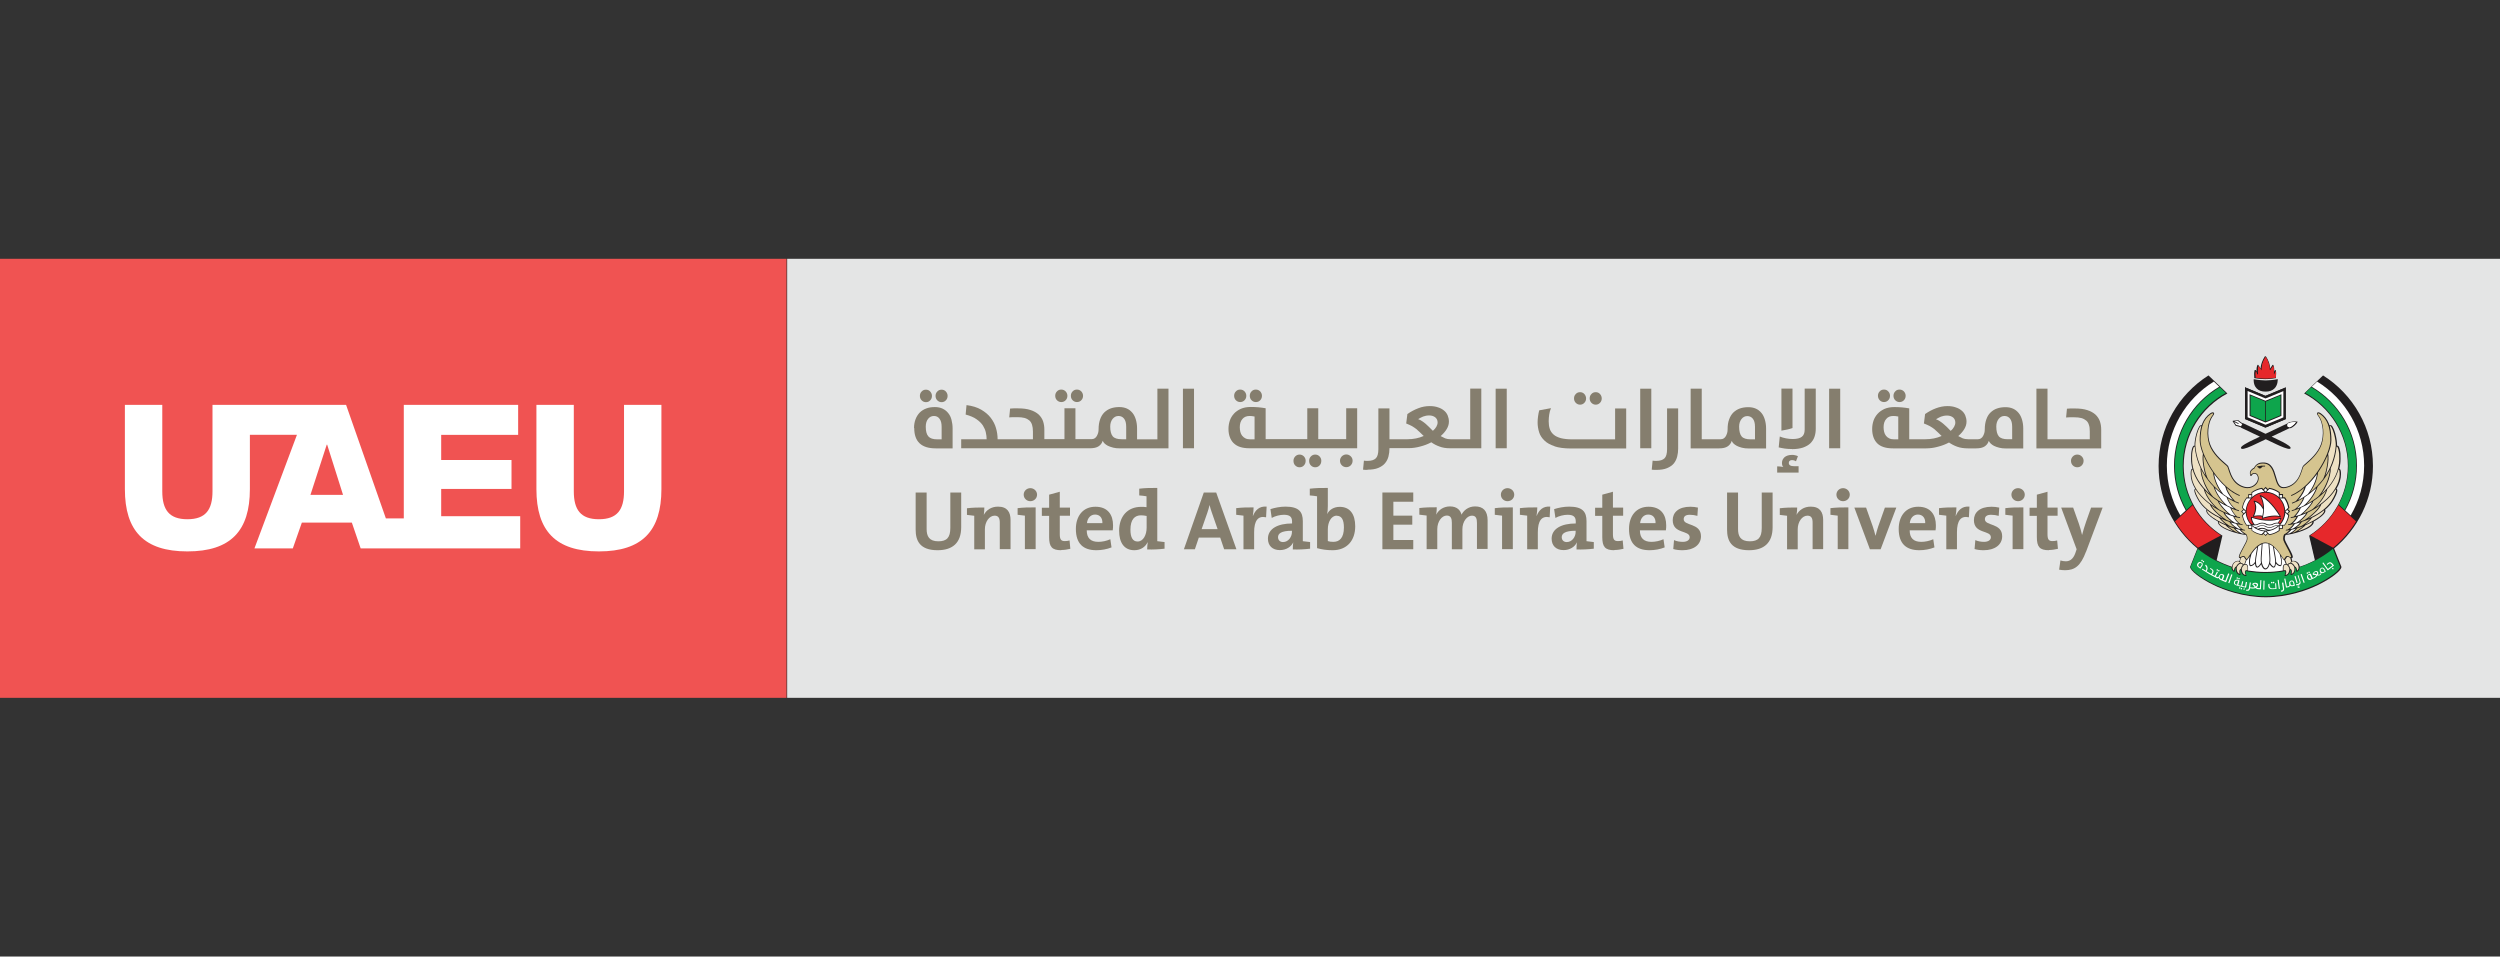<?xml version="1.0" encoding="UTF-8"?>
<svg id="Layer_1" data-name="Layer 1" xmlns="http://www.w3.org/2000/svg" viewBox="0 0 230 88">
  <rect x="0" y="0" width="230" height="88" fill="#333333" stroke="none"/>
  <defs>
    <style>
      .cls-1 {
        fill: #e6282b;
      }

      .cls-2 {
        fill: #f05352;
      }

      .cls-3, .cls-4 {
        fill: #fff;
      }

      .cls-5, .cls-6 {
        fill: #eee1c4;
      }

      .cls-7 {
        fill: #e4e5e5;
      }

      .cls-8 {
        fill: #857e6e;
      }

      .cls-9 {
        fill: #e51588;
      }

      .cls-10 {
        fill: #d5c48f;
      }

      .cls-11, .cls-12 {
        fill: #0ea54c;
      }

      .cls-13 {
        fill: #211e1f;
      }

      .cls-12, .cls-6, .cls-4 {
        fill-rule: evenodd;
      }
    </style>
  </defs>
  <rect class="cls-7" x="72.42" y="23.8" width="157.64" height="40.39" transform="translate(302.48 88) rotate(-180)"/>
  <rect class="cls-2" x="-.06" y="23.8" width="72.43" height="40.39" transform="translate(72.3 88) rotate(-180)"/>
  <path class="cls-3" d="m28.56,45.53h3l-1.46-4.62h-.04l-1.5,4.62m4.62,4.92l-.81-2.37h-4.6l-.83,2.37h-3.53l3.91-10.45h-4.33s0,5,0,5c0,3.83-1.76,5.73-5.75,5.73s-5.75-1.9-5.75-5.73v-7.75h3.44v7.95c0,1.7.63,2.57,2.31,2.57s2.31-.87,2.31-2.57v-7.95h12.29l3.66,10.44h1.65s0-10.44,0-10.44h10.52s0,2.76,0,2.76h-7.08v2.31h6.47v2.66h-6.47v2.51h7.27v2.96h-14.66Zm27.67-5.45c0,3.83-1.76,5.73-5.75,5.73s-5.75-1.9-5.75-5.73v-7.75h3.44v7.95c0,1.7.63,2.57,2.31,2.57s2.31-.87,2.31-2.57v-7.95h3.44v7.75Z"/>
  <g>
    <g>
      <path class="cls-8" d="m84.09,39.38c0-.3.05-.57.14-.81.09-.24.22-.44.38-.61.16-.16.36-.29.6-.38.23-.09.5-.13.79-.13s.52.05.73.15c.2.1.37.23.51.41.14.17.24.38.3.62.06.24.1.5.1.78v1.84h-1.56c-1.31,0-1.97-.62-1.97-1.86m1.08-2.39c-.16,0-.29-.06-.4-.17-.11-.11-.16-.25-.16-.41,0-.15.05-.29.16-.4.11-.12.24-.17.4-.17s.29.06.39.17c.1.11.16.25.16.4,0,.16-.05.3-.16.41-.1.11-.23.17-.39.17m1.44,3.42v-1.15c0-.32-.06-.57-.19-.74-.13-.18-.3-.26-.52-.26s-.39.09-.53.26c-.14.17-.22.41-.22.72,0,.42.08.72.24.9.16.18.43.27.82.27h.41Zm0-3.42c-.16,0-.29-.06-.4-.17-.11-.11-.16-.25-.16-.41,0-.15.05-.29.16-.4.11-.12.24-.17.4-.17s.29.06.39.17c.1.11.16.25.16.4,0,.16-.05.3-.16.41-.1.11-.24.17-.39.17"/>
      <path class="cls-8" d="m97.64,36.99c-.16,0-.29-.06-.4-.17-.11-.11-.16-.25-.16-.41,0-.15.05-.29.16-.4.11-.12.24-.17.4-.17s.29.06.4.17c.1.11.16.25.16.4,0,.16-.05.3-.16.41-.1.11-.24.17-.4.17m1.44,0c-.16,0-.29-.06-.4-.17-.11-.11-.16-.25-.16-.41,0-.15.05-.29.16-.4.11-.12.24-.17.4-.17s.29.06.4.17c.1.11.16.25.16.4,0,.16-.05.3-.16.41-.1.11-.24.17-.4.17"/>
      <path class="cls-8" d="m103.61,40.41v-1.15c0-.34-.07-.59-.2-.75-.13-.16-.3-.24-.51-.24s-.39.09-.54.27c-.14.18-.22.41-.22.7,0,.42.08.72.23.9.15.18.43.27.82.27h.41m-1.2.77c-.19-.05-.34-.1-.48-.17-.13-.07-.23-.14-.31-.22-.08-.08-.13-.16-.16-.24-.07.23-.2.39-.38.51-.18.12-.44.18-.77.18h-11.87v-.83h2.34c0-.19-.02-.39-.07-.61-.04-.22-.14-.43-.27-.65-.14-.21-.33-.4-.59-.58-.25-.18-.59-.32-1-.43l.08-.87c.54.07.99.21,1.35.42.36.21.66.46.88.75.22.29.39.61.48.94.1.34.15.68.15,1.01v.02h3.25v-.72c0-.24-.03-.44-.08-.6-.05-.17-.13-.3-.25-.41-.12-.1-.27-.18-.45-.23-.18-.05-.41-.07-.67-.07-.15,0-.29,0-.41,0-.12,0-.23.01-.32.02l.08-.81c.09,0,.19-.02.31-.02.12,0,.26,0,.43,0,.45,0,.82.05,1.13.15.31.1.56.24.75.41.19.18.33.39.41.62.08.24.12.49.12.76v.89h1.85v-2.84h1.01v2.84h1.51c.1,0,.19-.03.27-.08.08-.05.14-.13.19-.21.05-.09.09-.19.12-.29.03-.11.04-.22.04-.33,0-.35.05-.65.14-.91.09-.26.22-.47.39-.64.17-.16.37-.29.6-.37.23-.08.49-.12.78-.12.27,0,.5.05.7.14.2.09.37.23.51.4.14.17.24.38.31.62.07.24.11.51.11.8v1.01h1.87v-4.66h1.02v5.49h-4.46c-.25,0-.47-.02-.65-.07"/>
      <rect class="cls-8" x="108.83" y="35.76" width="1.02" height="5.48"/>
      <path class="cls-8" d="m114.1,36.99c-.16,0-.29-.06-.4-.17-.11-.11-.16-.25-.16-.41,0-.15.05-.29.16-.4.11-.12.24-.17.4-.17s.29.06.4.17c.1.11.16.25.16.4,0,.16-.05.3-.16.41-.11.11-.24.17-.4.17m1.32,3.42v-2.09c-.09-.02-.17-.03-.25-.04-.08,0-.15-.01-.21-.01-.28,0-.5.09-.66.28-.16.18-.24.44-.24.76,0,.15.02.29.05.42.03.14.09.25.17.36.08.1.18.18.3.24.12.06.27.09.46.09h.38Zm.12-3.42c-.16,0-.29-.06-.4-.17-.11-.11-.16-.25-.16-.41,0-.15.05-.29.16-.4.11-.12.24-.17.4-.17s.29.06.4.17c.1.11.16.25.16.4,0,.16-.05.3-.16.41-.1.11-.23.17-.4.17m4.02,6c-.16,0-.29-.06-.4-.17-.11-.11-.16-.25-.16-.43,0-.15.05-.28.16-.4.11-.11.24-.17.4-.17s.29.06.4.17c.1.11.16.24.16.4,0,.18-.05.31-.16.43-.1.11-.24.17-.4.17m1.44,0c-.16,0-.29-.06-.4-.17-.11-.11-.16-.25-.16-.43,0-.15.05-.28.16-.4.11-.11.24-.17.4-.17s.29.06.4.17c.1.11.16.24.16.4,0,.18-.05.31-.16.43-.1.11-.24.17-.4.17m-7.51-2.22c-.31-.32-.47-.76-.47-1.31,0-.26.04-.51.12-.76.08-.24.21-.45.38-.64.17-.19.38-.33.64-.45.25-.11.56-.17.91-.17.24,0,.47.01.7.03.23.02.45.05.67.09v2.84h3.83v-2.84h1.01v2.84h2.57v-2.84h1.01v3.68h-9.91c-.67,0-1.15-.16-1.46-.48m10.37,2.22c-.16,0-.3-.06-.41-.17-.11-.11-.17-.25-.17-.43,0-.15.06-.28.17-.4.12-.11.25-.17.41-.17s.29.06.41.17c.11.11.17.24.17.4,0,.18-.06.31-.17.43-.11.11-.25.17-.41.17"/>
      <path class="cls-8" d="m131.83,39.63c.14-.12.25-.25.32-.38.07-.13.11-.26.11-.38,0-.2-.07-.35-.21-.47-.14-.11-.33-.18-.56-.18-.21,0-.39.04-.56.1-.16.07-.32.15-.46.24.14.05.26.11.37.19.11.07.21.15.32.24.1.09.21.19.31.29.1.11.22.22.35.35m-6,3.6c-.14,0-.28,0-.42-.02l.08-.83c.12.02.23.02.35.02.34,0,.58-.08.74-.23.16-.15.24-.44.24-.85v-3.75h1.02v2.84h1.65c.55,0,1.05-.1,1.5-.3-.12-.11-.23-.22-.34-.33-.11-.11-.22-.21-.34-.31-.12-.09-.25-.18-.4-.27-.15-.08-.33-.16-.53-.24l.11-.87c.32-.22.65-.4,1-.53.35-.14.7-.2,1.06-.2.29,0,.55.04.77.12.22.07.4.17.55.3.15.12.26.28.33.45.07.17.11.36.11.56,0,.24-.07.46-.2.68-.13.22-.32.44-.56.65.15.08.29.15.42.21.13.05.3.08.49.08h1.81v-4.66h1.02v5.49h-2.88c-.37,0-.69-.05-.97-.16-.28-.1-.53-.23-.75-.39-.32.17-.66.3-1.02.39-.36.1-.72.15-1.07.15h-1.76v.03c0,.25-.03.5-.09.73-.06.23-.16.44-.32.63-.15.18-.36.32-.62.43-.26.11-.59.16-1,.16"/>
      <rect class="cls-8" x="137.6" y="35.76" width="1.02" height="5.48"/>
      <path class="cls-8" d="m143.02,41.05c-.39-.13-.7-.29-.93-.52-.23-.22-.4-.47-.49-.76-.09-.29-.14-.59-.14-.9,0-.17.01-.36.04-.56.03-.21.06-.39.11-.56l1.08-.2c-.08.19-.13.38-.16.58-.03.2-.05.4-.05.63,0,.26.03.49.1.7.07.21.19.38.35.52.17.15.39.25.67.33.28.07.63.11,1.04.11h3.95v-2.84h1.02v3.68h-5.11c-.6,0-1.1-.07-1.49-.2m2.36-3.83c-.16,0-.29-.06-.4-.17-.11-.12-.16-.25-.16-.41,0-.15.05-.29.16-.4.11-.12.24-.17.4-.17s.29.06.39.17c.1.11.16.25.16.4,0,.16-.05.3-.16.41-.1.11-.24.17-.39.17m1.44,0c-.16,0-.29-.06-.4-.17-.11-.12-.16-.25-.16-.41,0-.15.05-.29.16-.4.11-.12.24-.17.4-.17s.29.06.39.17c.1.11.16.25.16.4,0,.16-.05.3-.16.41-.1.11-.24.17-.39.17"/>
      <rect class="cls-8" x="150.9" y="35.76" width="1.02" height="5.48"/>
      <path class="cls-8" d="m152.38,43.23c-.14,0-.28,0-.42-.02l.08-.83c.12.02.23.02.35.02.33,0,.58-.08.74-.23.16-.15.24-.44.24-.85v-3.75h1.02v3.71c0,.25-.03.5-.09.73-.06.23-.16.44-.31.63-.15.18-.36.32-.62.43-.26.11-.59.16-1,.16"/>
      <path class="cls-8" d="m155.54,41.24v-5.48h1.02v4.65h1.76c.1,0,.19-.03.27-.08.08-.05.14-.13.19-.21.05-.09.09-.19.12-.29.03-.11.04-.22.04-.33,0-.35.04-.65.14-.91.09-.26.22-.47.39-.64.17-.16.37-.29.6-.37.23-.08.49-.12.78-.12.27,0,.5.05.7.14.2.09.37.23.51.4.14.17.24.38.31.62.07.24.11.51.11.8v1.84h-1.57c-.25,0-.47-.02-.65-.07-.19-.05-.34-.1-.47-.17-.13-.07-.23-.14-.31-.22-.08-.08-.13-.16-.16-.24-.07.23-.2.39-.38.51-.18.12-.44.18-.77.18h-2.62m5.91-.83v-1.15c0-.34-.07-.59-.2-.75-.13-.16-.3-.24-.51-.24s-.39.09-.53.27c-.14.18-.22.41-.22.7,0,.42.08.72.23.9.15.18.43.27.82.27h.41Z"/>
      <path class="cls-8" d="m164.91,35.76v3.62c-.17.06-.34.11-.5.14-.16.04-.34.07-.52.1v-3.87h1.02m-1.42,7.16s.07,0,.12,0c.05,0,.1,0,.16.01.06,0,.11.01.16.02.05,0,.1.02.14.03-.05-.04-.08-.1-.1-.16-.02-.07-.03-.14-.03-.22,0-.1.02-.2.06-.29.04-.08.1-.16.17-.23.08-.07.17-.12.29-.16.12-.04.25-.06.41-.06.08,0,.17,0,.27.03.1.02.19.05.27.09l-.18.47s-.1-.06-.17-.08c-.07-.02-.14-.03-.21-.03-.08,0-.15.02-.2.07-.06.05-.08.12-.08.19,0,.2.16.3.49.3h.41v.59h-1.97v-.59Zm1.37-1.6c-.22,0-.44-.01-.65-.04-.21-.03-.39-.07-.57-.11l.1-1c.17.07.37.13.58.17.21.04.41.06.6.06.39,0,.67-.07.84-.2.18-.13.27-.35.27-.66v-3.78h1.02v3.7c0,.27-.04.52-.12.75-.08.23-.21.42-.38.59-.17.16-.4.29-.68.39-.28.09-.61.14-1.01.14"/>
      <rect class="cls-8" x="168.28" y="35.76" width="1.02" height="5.48"/>
      <path class="cls-8" d="m173.33,36.99c-.16,0-.29-.06-.4-.17-.1-.11-.16-.25-.16-.41,0-.15.05-.29.16-.4.11-.12.24-.17.4-.17s.29.06.39.17c.11.11.16.25.16.4,0,.16-.05.3-.16.41-.1.11-.24.17-.39.17"/>
      <path class="cls-8" d="m174.76,36.99c-.16,0-.29-.06-.4-.17-.11-.11-.16-.25-.16-.41,0-.15.05-.29.16-.4.1-.12.24-.17.4-.17s.29.06.4.17c.1.11.16.25.16.4,0,.16-.05.3-.16.41-.1.11-.24.17-.4.17"/>
      <path class="cls-8" d="m174.64,40.41v-2.09c-.08-.02-.17-.03-.25-.04-.08,0-.15-.01-.21-.01-.28,0-.5.09-.65.28-.16.18-.24.44-.24.76,0,.15.02.29.05.42.03.14.09.25.17.36.08.1.17.18.3.24.12.06.27.09.45.09h.38m4.82-.78c.15-.12.25-.25.32-.38.07-.13.11-.26.11-.38,0-.2-.07-.35-.2-.47-.14-.11-.33-.18-.56-.18-.21,0-.4.04-.56.1-.16.07-.31.15-.46.24.14.05.26.11.37.19.11.07.21.15.32.24.1.09.21.19.32.29.1.11.21.22.34.35m-6.76,1.14c-.31-.32-.46-.76-.46-1.31,0-.26.04-.51.12-.76.08-.24.21-.45.38-.64.17-.19.38-.33.63-.45.25-.11.56-.17.91-.17.24,0,.47.01.7.03.23.02.45.05.67.09v2.84h1.48c.55,0,1.05-.1,1.5-.3-.12-.11-.23-.22-.34-.33-.11-.11-.22-.21-.34-.31-.12-.09-.25-.18-.41-.27-.15-.08-.33-.16-.54-.24l.11-.87c.32-.22.65-.4,1-.53.35-.13.7-.2,1.06-.2.29,0,.55.04.76.12.22.07.4.17.55.3.15.12.26.28.33.45.07.17.11.36.11.56,0,.24-.07.46-.2.68-.13.22-.32.44-.56.65.15.08.28.15.42.21.13.05.29.08.49.08h.91c.1,0,.19-.03.27-.08.08-.05.14-.13.19-.21.05-.09.09-.19.12-.29.03-.11.04-.22.04-.33,0-.35.05-.65.14-.91.09-.26.21-.47.39-.64.17-.16.36-.29.6-.37.23-.08.49-.12.78-.12.27,0,.5.05.7.14.2.09.37.23.51.4.14.17.24.38.31.62.07.24.11.51.11.8v1.84h-1.56c-.25,0-.47-.02-.65-.07-.18-.05-.35-.1-.48-.17-.13-.07-.23-.14-.31-.22-.08-.08-.13-.16-.17-.24-.07.23-.2.39-.38.51-.18.12-.44.18-.77.18h-.78c-.36,0-.69-.05-.97-.15-.28-.1-.53-.23-.76-.39-.32.17-.66.3-1.02.39-.36.1-.72.15-1.07.15h-3.07c-.66,0-1.15-.16-1.46-.48m12.43-.36v-1.15c0-.34-.07-.59-.2-.75-.13-.16-.3-.24-.51-.24s-.39.09-.53.27c-.14.18-.22.41-.22.7,0,.42.08.72.23.9.15.18.43.27.82.27h.41Z"/>
      <path class="cls-8" d="m187.35,41.24v-5.48h1.02v4.65h3.89s0-.72,0-.72c0-.24-.02-.44-.08-.6-.05-.17-.13-.3-.25-.4-.12-.1-.27-.18-.45-.23-.18-.05-.41-.07-.67-.07-.15,0-.29,0-.41,0-.13,0-.23.01-.32.02l.08-.81c.09,0,.19-.02.31-.02.12,0,.26,0,.43,0,.45,0,.82.05,1.13.15.31.1.56.24.75.41.19.18.33.39.41.62.08.24.12.49.12.76v1.73h-5.97m3.77,1.74c-.16,0-.3-.06-.41-.17-.11-.11-.17-.25-.17-.43,0-.15.06-.28.17-.4.11-.11.25-.17.41-.17s.3.06.41.17c.11.11.17.24.17.4,0,.18-.06.31-.17.43-.11.11-.25.17-.41.17"/>
      <path class="cls-8" d="m86.26,50.62c-1.65,0-2.02-.89-2.02-1.89v-3.42h1.01v3.36c0,.65.22,1.13,1.08,1.13.77,0,1.1-.34,1.1-1.23v-3.26h1v3.19c0,1.44-.79,2.12-2.17,2.12"/>
      <path class="cls-8" d="m91.98,50.53v-2.45c0-.39-.11-.64-.47-.64-.5,0-.9.57-.9,1.25v1.85h-.98v-3.09c-.19-.03-.45-.06-.67-.08v-.61c.49-.06,1.08-.08,1.6-.07,0,.18-.02.48-.05.68h0c.23-.44.68-.76,1.31-.76.87,0,1.15.54,1.15,1.22v2.69h-.98"/>
      <path class="cls-8" d="m94.29,50.53v-3.09c-.19-.03-.45-.06-.67-.08v-.61c.49-.06,1.08-.08,1.66-.07v3.84h-.98m.49-4.41c-.33,0-.61-.26-.61-.6s.28-.6.61-.6.62.26.62.6-.28.6-.62.6"/>
      <path class="cls-8" d="m97.63,50.62c-.85,0-1.11-.31-1.11-1.21v-1.95h-.67v-.75h.67v-1.2l.98-.27v1.46h.94v.75h-.94v1.69c0,.49.12.64.46.64.16,0,.31-.02.44-.06l.07.77c-.25.06-.56.11-.83.11"/>
      <path class="cls-8" d="m102.36,48.79h-2.38c0,.7.35,1.06,1.06,1.06.36,0,.75-.08,1.11-.24l.11.75c-.42.17-.92.26-1.39.26-1.21,0-1.89-.6-1.89-1.96,0-1.18.65-2.04,1.8-2.04s1.62.76,1.62,1.71c0,.13,0,.29-.03.47m-1.62-1.46c-.41,0-.7.31-.75.79h1.42c.02-.49-.25-.79-.67-.79"/>
      <path class="cls-8" d="m105.54,50.54c0-.19.02-.43.05-.64h-.02c-.2.42-.63.72-1.21.72-.94,0-1.4-.7-1.4-1.79,0-1.31.76-2.2,2.03-2.2.16,0,.32,0,.49.03v-1c-.19-.03-.45-.07-.67-.08v-.62c.49-.06,1.09-.08,1.66-.07v4.9c.19.03.45.06.67.08v.61c-.49.06-1.08.09-1.59.07m-.06-3.08c-.18-.04-.35-.06-.52-.06-.57,0-.97.37-.97,1.32,0,.71.21,1.09.66,1.09.52,0,.83-.61.83-1.27v-1.08Z"/>
      <path class="cls-8" d="m112.62,50.53l-.36-1.07h-1.97l-.36,1.07h-1.01l1.83-5.22h1.14l1.86,5.22h-1.11m-1.14-3.34c-.09-.25-.16-.48-.22-.73h0c-.06.24-.12.48-.21.73l-.52,1.49h1.47l-.52-1.49Z"/>
      <path class="cls-8" d="m116.47,47.59c-.73-.16-1.09.31-1.09,1.38v1.56h-.98v-3.09c-.19-.03-.45-.06-.67-.08v-.61c.49-.06,1.08-.08,1.6-.07,0,.2-.02.5-.07.77h.02c.19-.48.56-.91,1.25-.84l-.05.97"/>
      <path class="cls-8" d="m118.94,50.54c0-.22,0-.45.04-.65h0c-.19.42-.66.72-1.23.72-.7,0-1.1-.42-1.1-1.05,0-.92.91-1.4,2.22-1.4v-.18c0-.41-.19-.62-.75-.62-.35,0-.81.11-1.12.29l-.12-.81c.4-.13.91-.23,1.38-.23,1.25,0,1.6.49,1.6,1.34v1.84c.19.03.45.06.67.08v.61c-.49.06-1.08.09-1.59.07m-.08-1.72c-1.01,0-1.28.27-1.28.59,0,.26.17.45.46.45.49,0,.82-.48.82-.93v-.11Z"/>
      <path class="cls-8" d="m122.6,50.62c-.56,0-.99-.07-1.43-.19v-4.77c-.19-.03-.45-.07-.67-.08v-.62c.5-.06,1.09-.08,1.66-.07v1.66c0,.24-.02.55-.06.75h0c.19-.41.62-.67,1.16-.67.92,0,1.42.66,1.42,1.79,0,1.31-.76,2.2-2.08,2.2m.38-3.18c-.51,0-.82.6-.82,1.25v1.09c.14.05.3.07.51.07.57,0,.97-.37.97-1.32,0-.71-.21-1.08-.66-1.08"/>
      <polygon class="cls-8" points="127.18 50.53 127.18 45.31 130.02 45.31 130.02 46.16 128.19 46.16 128.19 47.44 129.93 47.44 129.93 48.27 128.19 48.27 128.19 49.68 130.02 49.68 130.02 50.53 127.18 50.53"/>
      <path class="cls-8" d="m135.88,50.53v-2.42c0-.4-.09-.67-.46-.67-.43,0-.88.51-.88,1.26v1.83h-.97v-2.43c0-.37-.08-.67-.46-.67-.46,0-.88.54-.88,1.26v1.83h-.98v-3.09c-.19-.03-.45-.06-.67-.08v-.61c.49-.06,1.09-.08,1.6-.07,0,.18-.01.46-.05.68h0c.23-.46.7-.76,1.27-.76.68,0,.97.39,1.06.76.18-.36.6-.76,1.25-.76.74,0,1.15.41,1.15,1.28v2.63h-.99"/>
      <path class="cls-8" d="m138.19,50.53v-3.09c-.19-.03-.45-.06-.67-.08v-.61c.49-.06,1.08-.08,1.66-.07v3.84h-.98m.49-4.41c-.33,0-.61-.26-.61-.6s.28-.6.61-.6.62.26.62.6-.28.6-.62.6"/>
      <path class="cls-8" d="m142.57,47.59c-.73-.16-1.09.31-1.09,1.38v1.56h-.98v-3.09c-.19-.03-.45-.06-.67-.08v-.61c.49-.06,1.08-.08,1.6-.07,0,.2-.02.5-.07.77h.02c.18-.48.56-.91,1.24-.84l-.05.97"/>
      <path class="cls-8" d="m145.04,50.54c0-.22,0-.45.04-.65h0c-.19.42-.66.72-1.23.72-.7,0-1.1-.42-1.1-1.05,0-.92.91-1.4,2.22-1.4v-.18c0-.41-.19-.62-.75-.62-.35,0-.81.11-1.12.29l-.12-.81c.39-.13.91-.23,1.38-.23,1.25,0,1.6.49,1.6,1.34v1.84c.19.03.45.06.67.08v.61c-.49.06-1.08.09-1.59.07m-.08-1.72c-1,0-1.28.27-1.28.59,0,.26.17.45.46.45.49,0,.82-.48.82-.93v-.11Z"/>
      <path class="cls-8" d="m148.52,50.62c-.85,0-1.11-.31-1.11-1.21v-1.95h-.66v-.75h.66v-1.2l.98-.27v1.46h.94v.75h-.94v1.69c0,.49.12.64.46.64.16,0,.31-.02.44-.06l.07.77c-.25.06-.56.11-.84.11"/>
      <path class="cls-8" d="m153.25,48.79h-2.38c0,.7.35,1.06,1.06,1.06.36,0,.75-.08,1.11-.24l.11.75c-.42.17-.92.26-1.39.26-1.21,0-1.89-.6-1.89-1.96,0-1.18.65-2.04,1.8-2.04s1.62.76,1.62,1.71c0,.13,0,.29-.03.47m-1.62-1.46c-.41,0-.7.31-.75.79h1.42c.02-.49-.25-.79-.67-.79"/>
      <path class="cls-8" d="m154.8,50.62c-.3,0-.61-.03-.86-.11l.07-.82c.23.11.53.16.82.16.37,0,.62-.17.62-.42,0-.68-1.56-.28-1.56-1.58,0-.69.52-1.23,1.62-1.23.23,0,.49.03.7.08l-.05.76c-.21-.06-.46-.1-.7-.1-.39,0-.56.15-.56.41,0,.64,1.59.32,1.59,1.57,0,.77-.67,1.28-1.69,1.28"/>
      <path class="cls-8" d="m160.91,50.62c-1.65,0-2.02-.89-2.02-1.89v-3.42h1.01v3.36c0,.65.22,1.13,1.08,1.13.77,0,1.1-.34,1.1-1.23v-3.26h1v3.19c0,1.44-.79,2.12-2.17,2.12"/>
      <path class="cls-8" d="m166.76,50.53v-2.45c0-.39-.11-.64-.47-.64-.5,0-.9.57-.9,1.25v1.85h-.98v-3.09c-.19-.03-.45-.06-.67-.08v-.61c.49-.06,1.08-.08,1.6-.07,0,.18-.02.48-.06.68h0c.23-.44.68-.76,1.31-.76.86,0,1.14.54,1.14,1.22v2.69h-.98"/>
      <path class="cls-8" d="m169.07,50.53v-3.09c-.18-.03-.45-.06-.67-.08v-.61c.49-.06,1.08-.08,1.65-.07v3.84h-.98m.49-4.41c-.33,0-.61-.26-.61-.6s.28-.6.61-.6.62.26.62.6-.28.6-.62.6"/>
      <path class="cls-8" d="m173.04,50.53h-1.01l-1.43-3.83h1.08l.61,1.72c.09.28.19.59.25.85h.02c.06-.26.14-.55.23-.82l.62-1.75h1.05l-1.44,3.83"/>
      <path class="cls-8" d="m178.07,48.79h-2.38c0,.7.35,1.06,1.06,1.06.36,0,.75-.08,1.11-.24l.11.75c-.42.17-.92.26-1.39.26-1.21,0-1.9-.6-1.9-1.96,0-1.18.65-2.04,1.8-2.04s1.62.76,1.62,1.71c0,.13,0,.29-.03.47m-1.62-1.46c-.41,0-.7.31-.75.79h1.42c.02-.49-.25-.79-.67-.79"/>
      <path class="cls-8" d="m181.13,47.59c-.74-.16-1.09.31-1.09,1.38v1.56h-.98v-3.09c-.19-.03-.45-.06-.67-.08v-.61c.49-.06,1.08-.08,1.6-.07,0,.2-.02.5-.07.77h.02c.19-.48.56-.91,1.25-.84l-.05.97"/>
      <path class="cls-8" d="m182.51,50.62c-.3,0-.61-.03-.85-.11l.07-.82c.23.11.53.16.81.16.37,0,.62-.17.62-.42,0-.68-1.56-.28-1.56-1.58,0-.69.52-1.23,1.63-1.23.22,0,.49.03.7.08l-.05.76c-.21-.06-.46-.1-.7-.1-.39,0-.57.15-.57.41,0,.64,1.59.32,1.59,1.57,0,.77-.67,1.28-1.7,1.28"/>
      <path class="cls-8" d="m185.16,50.53v-3.09c-.18-.03-.45-.06-.67-.08v-.61c.49-.06,1.08-.08,1.66-.07v3.84h-.98m.49-4.41c-.33,0-.61-.26-.61-.6s.28-.6.61-.6.62.26.62.6-.28.6-.62.6"/>
      <path class="cls-8" d="m188.5,50.62c-.85,0-1.11-.31-1.11-1.21v-1.95h-.67v-.75h.67v-1.2l.98-.27v1.46h.93v.75h-.93v1.69c0,.49.12.64.45.64.16,0,.31-.02.44-.06l.07.77c-.25.06-.56.11-.83.11"/>
      <path class="cls-8" d="m191.91,50.76c-.5,1.33-1.04,1.7-1.93,1.7-.16,0-.4-.02-.54-.05l.12-.85c.15.05.33.08.49.08.33,0,.67-.16.88-.75l.12-.36-1.42-3.83h1.1l.52,1.46c.12.33.22.72.3,1.06h0c.08-.34.25-.87.37-1.22l.46-1.3h1.06l-1.52,4.05"/>
    </g>
    <g>
      <path class="cls-13" d="m214.31,39.13c-.02-.06-.04-.12-.06-.17-.16-.39-.4-.7-.74-.94-.16-.11-.27-.1-.32-.05-.04.04-.05.13.04.24.32.41.43.93.46,1.3.04.47-.02.96-.16,1.35-.29.82-1.02,1.44-1.41,1.78-.13.11-.22.19-.25.24-.04.06-.07.16-.11.3-.09.27-.21.68-.48,1.01-.37.47-.88.63-1.2.63-.41,0-.54-.44-.69-.96-.18-.62-.38-1.31-1.16-1.31-.13,0-.3,0-.46.08-.17.08-.3.21-.4.4-.06.03-.28.15-.36.36-.02.05-.02.1-.02.15,0,.08.02.17.06.25h.08s.05-.2.29-.2c.1,0,.18.05.24.14.05.08.07.19.07.26,0,.21-.1.41-.28.57-.18.17-.42.26-.67.26-.32,0-.83-.17-1.2-.63-.27-.33-.39-.74-.48-1.01-.04-.13-.08-.24-.11-.3-.03-.05-.12-.12-.25-.24-.39-.33-1.11-.96-1.41-1.78-.14-.39-.2-.89-.16-1.35.03-.37.14-.89.46-1.3.09-.11.08-.2.04-.24-.05-.05-.16-.06-.32.05-.34.24-.58.55-.74.94-.02.06-.04.11-.06.17-.04-.02-.07-.02-.1,0-.17.06-.33.57-.39.78-.11.41-.18.84-.16,1.09h0s-.04,0-.05,0c-.12.03-.18.26-.19.31-.08.34-.08.48-.08.87v.06c0,.29.04.59.12.88-.02,0-.04,0-.05.02-.08.05-.11.19-.11.47,0,.44.14.9.42,1.36-.03.01-.05.03-.06.05-.05.08-.02.25.09.51.09.21.22.44.31.58.17.27.4.53.7.78-.04.07-.03.16.02.26.12.23.5.54,1.03.83-.01.1.02.19.1.29.24.3.86.54,1.21.66.46.15.98.27,1.27.28.02.03.08.12.08.37,0,.13-.18.47-.36.79-.27.5-.43.81-.36.93.01.02.04.05.09.05,0,0,.01,0,.02,0-.02.06-.05.16-.07.27,0,0,0,0-.02,0-.06-.03-.14-.04-.23-.01-.15.04-.29.15-.36.27-.02.04-.07.14-.09.26-.48-.16-.95-.36-1.4-.59l.53-2.27c-2.14-1.33-3.56-3.7-3.56-6.41,0-2.89,1.63-5.4,4.02-6.67l-1.74-1.66c-2.76,1.75-4.59,4.83-4.59,8.33,0,3.05,1.39,5.79,3.57,7.59l-.67,1.69h0c0,.35.95,1.08,2.16,1.67.91.45,2.75,1.13,4.8,1.13s3.89-.68,4.8-1.13c1.21-.59,2.16-1.32,2.16-1.66h0s0-.01,0-.01l-.67-1.69c2.18-1.81,3.57-4.54,3.57-7.59,0-3.51-1.83-6.59-4.59-8.33l-1.74,1.66c2.39,1.26,4.02,3.78,4.02,6.67,0,2.7-1.42,5.07-3.56,6.41l.53,2.27c-.44.23-.91.43-1.39.59h0c-.02-.12-.07-.22-.09-.26-.07-.12-.21-.23-.36-.27-.09-.02-.17-.02-.23.01,0,0,0,0-.01,0-.03-.11-.05-.21-.07-.27,0,0,0,0,.01,0,.05,0,.08-.02.09-.05.07-.12-.09-.43-.36-.93-.17-.33-.36-.66-.36-.79,0-.25.06-.34.08-.37.29-.01.81-.13,1.27-.28.35-.11.97-.35,1.21-.66.08-.1.11-.19.1-.29.53-.29.91-.6,1.03-.83.05-.1.06-.18.02-.26.3-.25.53-.51.7-.78.09-.14.22-.37.31-.58.11-.26.14-.43.09-.51-.01-.02-.03-.04-.06-.05.28-.46.42-.92.42-1.36,0-.27-.04-.42-.11-.47-.01,0-.03-.01-.05-.02.08-.29.12-.59.12-.88v-.06c0-.38,0-.52-.08-.87-.01-.05-.07-.28-.19-.31-.01,0-.03,0-.05,0h0c.01-.26-.05-.69-.16-1.1-.06-.21-.22-.72-.39-.78-.02,0-.06-.01-.1,0"/>
      <path class="cls-4" d="m210.02,52.49s0-.13,0-.2c0-.06,0-.1,0-.13.03-.16.09-.27.27-.28-.04-.11-.09-.23-.14-.36,0,0,0,0,0,0-.06,0-.11-.07-.26-.3-.01-.02-.02-.03-.04-.05.04.13.06.24.07.29.01.09.03.49-.06.6-.02.02-.04.03-.06.03-.15,0-.31-.11-.42-.25-.01.13-.04.27-.11.34-.03.03-.06.04-.1.04-.11,0-.26-.15-.36-.31-.06.24-.21.48-.39.48s-.33-.23-.39-.48c-.1.16-.25.31-.36.31-.04,0-.07-.01-.1-.04-.07-.07-.1-.2-.11-.34-.11.14-.27.25-.42.25-.02,0-.04,0-.06-.03-.09-.1-.07-.51-.06-.6,0-.06.03-.16.07-.29-.01.02-.02.04-.04.05-.15.23-.21.3-.26.3,0,0,0,0,0,0-.05.13-.1.25-.14.36.19,0,.25.12.27.28,0,.03,0,.08,0,.13,0,.08,0,.16,0,.2.52.08,1.04.13,1.58.13s1.07-.04,1.59-.13"/>
      <path class="cls-13" d="m209.3,34.04c-.02.05-.04.11-.06.15,0-.02,0-.03,0-.05,0-.18-.02-.4-.1-.57h-.07c-.06.09-.16.25-.22.34,0-.06,0-.14-.02-.23-.03-.21-.13-.54-.37-.9h-.09c-.24.37-.33.69-.37.9-.02.09-.02.17-.02.23-.06-.09-.16-.25-.22-.34h-.07c-.08.17-.1.39-.1.57v.05s-.04-.1-.06-.15h-.1c-.07.25-.05.44-.04.61,0,.04,0,.07,0,.11v.03s.03,0,.03,0c.4.08.91.09.97.09s.57,0,.97-.09h.03s0-.04,0-.04c0-.04,0-.07,0-.11.02-.18.04-.39-.03-.6h-.1"/>
      <path class="cls-1" d="m208.08,34.05s0-.04,0-.11c0-.19.04-.6.36-1.09.31.49.36.9.36,1.09,0,.07,0,.1,0,.1l.07.03s.19-.31.26-.4c.05.14.06.32.06.47,0,.17-.02.3-.02.3l.07.02s.08-.2.12-.32c.02.08.03.16.03.24,0,.09,0,.18-.02.26,0,.03,0,.06,0,.09-.39.08-.87.08-.92.08s-.54,0-.92-.08c0-.03,0-.05,0-.08,0-.07-.01-.15-.01-.23,0-.08,0-.16.03-.26.05.12.12.31.12.31l.08-.02s-.02-.13-.02-.3c0-.15.01-.32.06-.47.06.1.26.4.26.4l.07-.03"/>
      <path class="cls-13" d="m206.54,35.8v2.75l1.88.79,1.87-.78v-2.92s-1.79.74-1.87.78c-.09-.04-1.88-.79-1.88-.79v.18"/>
      <path class="cls-3" d="m206.78,35.97c.27.11,1.65.69,1.65.69,0,0,1.37-.57,1.64-.68v2.42c-.13.05-1.56.65-1.64.68-.08-.03-1.52-.64-1.65-.69v-2.42"/>
      <polygon class="cls-13" points="208.42 36.87 206.96 36.27 206.96 38.26 208.42 38.87 209.89 38.26 209.89 36.27 208.42 36.87"/>
      <path class="cls-13" d="m210.39,38.98l-1.96.93-2.1-.99v.03c-.19-.1-.39-.28-.39-.28h-.01s-.02-.01-.02-.01l-.49.05-.02.04.28.43h.02s.27.06.46.13v.03s1.75.83,1.75.83l-.65.31c-.17.08-.49.24-.74.39-.28.17-.39.28-.34.37,0,.02.02.04.06.05.18.07.85-.23,1.22-.41l.99-.47.99.47c.38.18,1.04.47,1.23.41.03-.01.05-.03.06-.05,0-.02.01-.04,0-.07-.07-.18-.71-.51-1.09-.69l-.65-.31,1.63-.77s.11,0,.16-.02c.17-.08.48-.32.58-.54l.02-.05h-.05c-.22-.05-.62.01-.79.09-.05.03-.1.07-.13.12"/>
      <path class="cls-13" d="m209.5,34.89c-.32.07-.85.11-1.06.11s-.74-.04-1.06-.11h-.04s0,.04,0,.04c0,.02-.04.47.26.79.19.21.47.31.83.31s.64-.1.84-.31c.3-.32.28-.77.28-.79v-.05s-.05,0-.05,0"/>
      <path class="cls-11" d="m201.15,46.91c-.67-1.2-1.06-2.59-1.06-4.07,0-3.07,1.66-5.76,4.14-7.21l.54.52c-2.36,1.29-3.96,3.8-3.96,6.69,0,1.29.32,2.5.89,3.57"/>
      <line class="cls-9" x1="201.69" y1="46.41" x2="201.15" y2="46.91"/>
      <path class="cls-1" d="m204.32,49.26l-2.11,1.13c-.83-.68-1.55-1.5-2.11-2.42h0s1.63-1.49,1.63-1.49h0c.62,1.13,1.51,2.08,2.59,2.78"/>
      <path class="cls-13" d="m203.84,51.48c-.56-.3-1.08-.64-1.57-1.04l2.07-1.11-.5,2.15"/>
      <path class="cls-3" d="m203.67,35.1l.5.48c-2.49,1.46-4.16,4.17-4.16,7.26,0,1.5.39,2.9,1.08,4.12l-.5.46c-.79-1.34-1.24-2.91-1.24-4.58,0-3.27,1.73-6.14,4.33-7.74"/>
      <path class="cls-11" d="m215.71,46.91c.67-1.2,1.06-2.59,1.06-4.07,0-3.07-1.66-5.76-4.14-7.21l-.54.52c2.36,1.29,3.96,3.8,3.96,6.69,0,1.29-.32,2.5-.89,3.57"/>
      <line class="cls-9" x1="215.16" y1="46.41" x2="215.71" y2="46.91"/>
      <path class="cls-1" d="m212.54,49.26l2.11,1.13c.83-.68,1.55-1.5,2.11-2.42h0s-1.63-1.49-1.63-1.49c-.62,1.13-1.51,2.08-2.59,2.78"/>
      <path class="cls-13" d="m213.01,51.48c.56-.3,1.08-.64,1.57-1.04l-2.07-1.11.5,2.15"/>
      <path class="cls-3" d="m213.18,35.1l-.5.48c2.49,1.46,4.16,4.17,4.16,7.26,0,1.5-.39,2.9-1.08,4.12l.5.46c.79-1.34,1.24-2.91,1.24-4.58,0-3.27-1.73-6.14-4.33-7.74"/>
      <path class="cls-3" d="m206.28,39.01l-.1.21c-.17-.07-.4-.12-.46-.13-.01-.02-.11-.17-.18-.27l.39.19.03-.07-.39-.19c.12-.01.29-.03.31-.03.05.04.23.2.39.29"/>
      <path class="cls-3" d="m210.45,39.2s-.02-.09,0-.15c.02-.05.05-.09.1-.11.14-.07.47-.12.67-.1-.12.19-.38.38-.51.45-.13.06-.25-.06-.27-.09"/>
      <path class="cls-1" d="m208.08,34.05s0-.04,0-.11c0-.19.04-.6.36-1.09.31.49.36.9.36,1.09,0,.07,0,.1,0,.1l.07.03s.19-.31.26-.4c.05.14.06.32.06.47,0,.17-.02.3-.02.3l.07.02s.08-.2.12-.32c.02.08.03.16.03.24,0,.09,0,.18-.02.26,0,.03,0,.06,0,.09-.39.08-.87.08-.92.08s-.54,0-.92-.08c0-.03,0-.05,0-.08,0-.07-.01-.15-.01-.23,0-.08,0-.16.03-.26.05.12.12.31.12.31l.08-.02s-.02-.13-.02-.3c0-.15.01-.32.06-.47.06.1.26.4.26.4l.07-.03"/>
      <path class="cls-13" d="m206.54,35.8v2.75l1.88.79,1.87-.78v-2.92s-1.79.74-1.87.78c-.09-.04-1.88-.79-1.88-.79v.18"/>
      <path class="cls-3" d="m206.78,35.97c.27.11,1.65.69,1.65.69,0,0,1.37-.57,1.64-.68v2.42c-.13.05-1.56.65-1.64.68-.08-.03-1.52-.64-1.65-.69v-2.42"/>
      <polygon class="cls-13" points="208.42 36.87 206.96 36.27 206.96 38.26 208.42 38.87 209.89 38.26 209.89 36.27 208.42 36.87"/>
      <path class="cls-3" d="m210.45,39.2s-.02-.09,0-.15c.02-.05.05-.09.1-.11.14-.07.47-.12.67-.1-.12.19-.38.38-.51.45-.13.06-.25-.06-.27-.09"/>
      <path class="cls-4" d="m208.08,50.06c-.05.56-.11,1.37-.09,1.55,0,.05.01.11.02.17-.09.18-.26.35-.33.35-.02,0-.03,0-.04-.02-.07-.07-.1-.31-.1-.5,0-.12.06-.45.12-.79.03-.19.07-.38.09-.55.1-.08.21-.15.33-.2"/>
      <path class="cls-4" d="m207.66,50.34c-.02.15-.05.31-.08.46-.06.37-.12.69-.12.81,0,.03,0,.06,0,.09-.1.16-.26.3-.41.3-.01,0-.04-.06-.05-.23,0-.04,0-.08,0-.11,0-.08,0-.15.01-.2.01-.08.07-.28.13-.51.14-.2.32-.43.52-.61"/>
      <path class="cls-4" d="m208.43,49.98c.09,0,.18.02.27.04.05.56.11,1.4.09,1.58-.02.29-.18.69-.36.69s-.34-.4-.36-.69c-.02-.18.05-1.02.09-1.58.09-.03.18-.04.27-.04"/>
      <path class="cls-4" d="m208.78,50.06c.05.56.11,1.37.09,1.55,0,.05-.01.11-.02.17.09.18.26.35.33.35.02,0,.03,0,.04-.02.07-.07.1-.31.1-.5,0-.12-.06-.45-.12-.79-.03-.19-.07-.38-.09-.55-.1-.08-.21-.15-.33-.2"/>
      <path class="cls-4" d="m209.2,50.34c.02.15.05.31.08.46.06.37.12.69.12.81,0,.03,0,.06,0,.09.1.16.27.3.41.3.01,0,.04-.06.05-.23,0-.04,0-.08,0-.11,0-.08,0-.15-.01-.2-.01-.08-.07-.28-.13-.51-.14-.2-.32-.43-.52-.61"/>
      <path class="cls-6" d="m206.24,52.39c0-.21.18-.44.31-.44.14,0,.19.05.22.22,0,.02,0,.07,0,.12,0,.06,0,.14,0,.19-.05-.01-.16-.04-.16-.04v.02s-.08.1-.08.17c0,.11.04.21.07.27-.28-.04-.35-.35-.35-.51"/>
      <path class="cls-6" d="m206.63,51.49c-.05.15-.1.28-.15.4-.03,0-.05.02-.08.04,0-.01-.01-.02-.02-.03-.04-.06-.11-.1-.21-.11,0,0-.01,0-.02,0,0-.05-.03-.09-.08-.13.03-.14.07-.29.09-.34.03-.01.06-.03.08-.04.05-.03.1-.05.15-.05.05,0,.09.06.13.13.03.05.06.1.1.13"/>
      <path class="cls-6" d="m205.74,52.11c-.06.03-.11.06-.14.12-.06.1-.07.2-.08.27-.06-.05-.1-.11-.12-.19-.01-.04-.01-.07-.01-.11,0-.12.04-.23.09-.32.06-.1.19-.2.31-.23.07-.02.13-.02.17,0,.07.04.11.08.12.13-.13.03-.27.17-.34.32"/>
      <path class="cls-6" d="m206.17,52.31c-.07.06-.13.12-.15.21,0,.03,0,.07,0,.1,0,.07.01.14.03.18-.08-.03-.14-.07-.18-.13-.06-.09-.09-.21-.09-.31,0-.04,0-.08,0-.12.04-.21.25-.4.38-.38.08.01.13.04.16.08,0,.01.01.02.02.04-.08.08-.15.21-.17.33"/>
      <path class="cls-5" d="m204.76,48.33c.08.1.41.36.7.55-.03-.01-.06-.02-.09-.03-.59-.19-1-.42-1.17-.63-.05-.07-.08-.14-.08-.2.11.06.22.11.33.17.11.05.21.1.32.14"/>
      <path class="cls-5" d="m203.31,46.41c.13.39.74.96,1.21,1.3-.15-.06-.29-.13-.43-.2-.79-.4-1.4-.92-1.73-1.45-.25-.4-.47-.9-.4-1.01,0,0,.01-.02.04-.02.27.43.66.85,1.13,1.23.06.05.12.09.18.14"/>
      <path class="cls-5" d="m203.78,46.65c-.21-.13-.41-.28-.61-.44-.47-.38-.86-.8-1.12-1.23-.29-.47-.44-.93-.44-1.38,0-.32.05-.39.08-.4,0,0,.01,0,.03,0,.06.2.13.39.22.59.2.42.47.83.81,1.21.11.45.38.87.59,1.14.14.18.29.35.45.51"/>
      <path class="cls-5" d="m204.17,47.64c.1.15.35.41.62.62-.1-.04-.21-.09-.31-.14-.72-.34-1.26-.73-1.4-1.01-.03-.07-.04-.12-.03-.17.29.23.62.45,1,.64.04.02.08.04.12.06"/>
      <path class="cls-5" d="m203.3,45.44c-.12-.1-.23-.21-.33-.32-.41-.42-.73-.88-.95-1.35-.23-.5-.35-1.01-.35-1.52v-.06c0-.38,0-.51.08-.85.03-.13.09-.24.13-.25.01,0,.02,0,.04.02.04.52.16,1.04.36,1.56.05.13.11.27.17.4-.01.41.11.93.35,1.47.14.33.32.65.51.91"/>
      <path class="cls-6" d="m210.31,52.52s.03.07.03.11c0,.11-.04.21-.07.27.27-.04.35-.35.35-.51,0-.21-.18-.44-.31-.44-.14,0-.19.05-.22.22,0,.02,0,.07,0,.12,0,.06,0,.14,0,.19.05-.01.16-.04.16-.04l.02.02s.03.04.04.06"/>
      <path class="cls-6" d="m210.23,51.49c.05.15.1.28.15.4.03,0,.06.02.08.04,0-.01.01-.02.02-.03.04-.06.11-.1.21-.11,0,0,.01,0,.02,0,0-.05.04-.09.08-.13-.04-.14-.08-.29-.09-.34-.03-.01-.06-.03-.09-.04-.05-.03-.09-.05-.15-.05-.05,0-.09.06-.13.13-.03.05-.06.1-.1.13"/>
      <path class="cls-6" d="m211.12,52.11c.06.03.11.06.14.12.06.1.07.2.08.27.06-.05.1-.11.12-.19,0-.04.01-.07.01-.11,0-.12-.04-.23-.09-.32-.06-.1-.19-.2-.31-.23-.07-.02-.13-.02-.17,0-.07.04-.11.08-.12.13.13.03.27.17.34.32"/>
      <path class="cls-6" d="m210.7,52.31c.07.06.13.12.15.21,0,.03,0,.07,0,.1,0,.07-.01.14-.03.18.08-.03.14-.07.18-.13.06-.09.09-.21.09-.31,0-.04,0-.08-.01-.12-.04-.21-.25-.4-.38-.38-.08.01-.13.04-.16.08,0,.01-.01.02-.02.04.08.08.15.21.17.33"/>
      <path class="cls-5" d="m212.1,48.33c-.08.1-.41.36-.7.55.03-.01.06-.02.09-.03.59-.19,1-.42,1.17-.63.05-.07.08-.14.08-.2-.11.06-.22.11-.33.17-.11.05-.21.1-.32.14"/>
      <path class="cls-5" d="m213.56,46.41c-.13.39-.74.96-1.21,1.3.15-.06.29-.13.43-.2.79-.4,1.4-.92,1.73-1.45.25-.4.47-.9.4-1.01,0,0-.01-.02-.04-.02-.27.43-.66.85-1.13,1.23-.06.05-.12.09-.18.14"/>
      <path class="cls-5" d="m213.08,46.65c.21-.13.41-.28.61-.44.47-.38.86-.8,1.12-1.23.29-.47.44-.93.44-1.38,0-.32-.05-.39-.08-.4,0,0-.01,0-.03,0-.06.2-.13.39-.22.59-.2.42-.47.83-.81,1.21-.11.45-.38.87-.59,1.14-.14.18-.29.35-.45.51"/>
      <path class="cls-5" d="m212.7,47.64c-.1.15-.35.41-.62.62.1-.04.21-.09.31-.14.72-.34,1.26-.73,1.4-1.01.03-.07.04-.12.03-.17-.29.23-.63.45-1,.64-.04.02-.08.04-.12.06"/>
      <path class="cls-5" d="m213.57,45.44c.12-.1.23-.21.34-.32.41-.42.73-.88.95-1.35.23-.5.35-1.01.35-1.52v-.06c0-.38,0-.51-.08-.85-.03-.13-.09-.24-.13-.25-.01,0-.02,0-.04.02-.04.52-.16,1.04-.36,1.56-.05.13-.11.27-.17.4.01.41-.11.93-.35,1.47-.14.33-.33.65-.51.91"/>
      <path class="cls-10" d="m208.43,49.91c-.7,0-1.24.82-1.53,1.26-.08.12-.16.25-.19.27-.04,0-.07-.06-.11-.12-.05-.08-.1-.17-.2-.17-.08,0-.13.03-.19.06-.05.03-.09.05-.15.05-.02,0-.02,0-.02,0,0-.02-.02-.08.08-.3.07-.16.18-.36.28-.55.19-.35.37-.68.37-.83,0-.34-.11-.43-.12-.44,0,0,0,0,0,0-.14-.07-.33-.21-.48-.37.14.02.27.04.39.04l-.07-.08s-.07,0-.12-.01c-.22-.12-.42-.32-.53-.49.17.03.34.06.5.08l-.04-.08s-.1-.01-.15-.02c-.24-.14-.45-.37-.6-.66.19.05.37.09.54.11l-.02-.08c-.08-.01-.17-.03-.26-.05-.22-.2-.41-.47-.53-.75.23.1.47.18.71.25v-.08c-.08-.03-.18-.06-.26-.09-.35-.25-.63-.62-.79-1.03.33.2.67.37,1.02.5l.03-.07c-.12-.05-.24-.1-.36-.15-.38-.4-.67-.86-.79-1.24.35.3.75.58,1.19.76l.04-.07c-1.17-.48-2.05-1.6-2.49-2.25-.34-.5-.62-1.04-.83-1.55-.19-.49-.3-.92-.3-1.23,0-.63.08-1.13.23-1.52.15-.38.38-.68.71-.91.12-.08.2-.08.22-.06.02.02,0,.07-.04.14-.34.42-.44.96-.47,1.34-.04.48.02.98.16,1.39.3.84,1.03,1.47,1.43,1.81.12.1.21.18.23.22.03.05.06.15.1.28.09.27.22.69.49,1.03.39.49.93.66,1.26.66.27,0,.53-.1.73-.28.19-.17.3-.4.3-.63,0-.18-.1-.48-.38-.48-.2,0-.29.1-.34.18-.02-.05-.03-.1-.03-.15,0-.04,0-.08.02-.12.07-.21.32-.32.33-.32h.01s0-.02,0-.02c.19-.39.51-.45.79-.45.32,0,.57.13.75.4.16.24.25.56.34.86.15.52.3,1.01.77,1.01.34,0,.87-.17,1.26-.66.27-.34.4-.76.49-1.03.04-.13.07-.23.1-.28.02-.04.12-.12.24-.22.39-.34,1.13-.97,1.43-1.81.14-.4.2-.91.16-1.39-.03-.38-.14-.92-.47-1.34-.05-.07-.06-.12-.04-.14.02-.02.1-.02.22.06.33.23.56.53.71.91.16.39.23.89.23,1.52,0,.31-.11.75-.3,1.23-.2.51-.49,1.05-.83,1.55-.44.65-1.32,1.77-2.49,2.25l.04.07c.44-.18.84-.46,1.19-.76-.12.39-.41.85-.79,1.24-.12.05-.24.1-.36.15l.03.07c.35-.13.69-.3,1.02-.5-.16.41-.44.78-.79,1.03-.09.03-.18.06-.27.09v.08c.24-.07.48-.16.71-.25-.13.28-.32.54-.53.75-.09.02-.17.03-.26.05l-.02.08c.17-.02.36-.06.54-.11-.14.28-.35.52-.6.66-.05,0-.1.01-.15.02l-.04.08c.16-.02.33-.04.5-.08-.11.17-.31.38-.53.49-.04,0-.08,0-.12.01l-.07.08c.12,0,.25-.02.38-.04-.15.16-.34.31-.48.37,0,0,0,0,0,0-.01,0-.12.1-.12.44,0,.15.18.48.37.83.1.19.21.39.28.55.1.22.09.29.08.3,0,0,0,0-.02,0-.06,0-.1-.02-.15-.05-.05-.03-.11-.06-.19-.06-.1,0-.15.09-.2.17-.04.06-.07.12-.11.12-.03-.02-.12-.15-.19-.27-.29-.44-.83-1.26-1.53-1.26"/>
      <path class="cls-10" d="m204.33,45.3c-.43-.34-.82-.74-1.15-1.17-.02-.02-.03-.04-.05-.07h0c-.24-.46-.47-1.56-.4-2.16.2.46.46.96.78,1.43.03.04.06.09.09.13.06.59.32,1.25.73,1.84"/>
      <path class="cls-10" d="m205.51,48.6c.1.15.29.31.46.42-.06-.01-.13-.03-.19-.05-.23-.1-.62-.39-.83-.56.19.07.38.14.56.19"/>
      <path class="cls-10" d="m204.56,47.17c.11.26.47.62.78.84-.16-.05-.32-.1-.47-.16-.39-.22-1.19-.88-1.43-1.35.36.26.74.48,1.13.66"/>
      <path class="cls-10" d="m204.98,47.26c-.28-.11-.55-.24-.83-.39-.39-.3-1.06-1.02-1.29-1.75.01.01.03.03.04.04.33.35.72.66,1.14.94.07.27.57.83.94,1.16"/>
      <path class="cls-10" d="m205.27,48.44c-.35-.13-.74-.49-.95-.73.25.12.51.22.78.3.15.24.37.42.55.54-.12-.04-.25-.08-.38-.12"/>
      <path class="cls-10" d="m204.64,46.37c-.37-.2-.72-.43-1.04-.68-.26-.28-.53-.73-.74-1.2-.2-.46-.32-.91-.34-1.28.17.33.37.65.61.96.16.21.33.41.52.6.09.31.27.67.51,1.01.15.22.32.42.48.58"/>
      <path class="cls-10" d="m212.53,45.3c.43-.34.81-.74,1.15-1.17.02-.02.03-.04.05-.07h0c.24-.46.47-1.56.4-2.16-.2.46-.46.96-.78,1.43-.03.04-.06.09-.09.13-.06.59-.32,1.25-.73,1.84"/>
      <path class="cls-10" d="m211.35,48.6c-.1.15-.29.31-.46.42.06-.01.13-.03.19-.05.23-.1.62-.39.83-.56-.19.07-.38.14-.56.19"/>
      <path class="cls-10" d="m212.3,47.17c-.12.26-.47.62-.78.84.16-.05.32-.1.48-.16.39-.22,1.19-.88,1.43-1.35-.36.26-.74.48-1.13.66"/>
      <path class="cls-10" d="m211.88,47.26c.28-.11.55-.24.83-.39.39-.3,1.06-1.02,1.29-1.75-.01.01-.03.03-.04.04-.33.35-.72.66-1.14.94-.07.27-.57.83-.94,1.16"/>
      <path class="cls-10" d="m211.6,48.44c.35-.13.74-.49.95-.73-.25.12-.51.22-.78.3-.15.24-.37.42-.55.54.12-.04.25-.08.38-.12"/>
      <path class="cls-10" d="m212.23,46.37c.37-.2.72-.43,1.04-.68.26-.28.53-.73.74-1.2.2-.46.32-.91.34-1.28-.17.33-.37.65-.61.96-.16.21-.33.41-.52.6-.09.31-.27.67-.51,1.01-.15.22-.32.42-.48.58"/>
      <path class="cls-3" d="m204.55,45.47c-.23-.29-.42-.62-.57-.94-.14-.32-.24-.63-.28-.92.26.35.6.77,1.02,1.15.09.38.35.84.71,1.25-.3-.15-.6-.33-.88-.54"/>
      <path class="cls-3" d="m205.64,48.64c.14.04.27.07.4.1.1.13.26.27.41.37-.07,0-.14-.02-.22-.04-.16-.07-.43-.25-.59-.43"/>
      <path class="cls-3" d="m205.45,47.5c.12.27.3.49.51.66-.12-.02-.25-.05-.37-.08-.31-.17-.74-.58-.91-.86.26.11.51.21.76.28"/>
      <path class="cls-3" d="m205.67,47.48c-.15-.04-.31-.08-.46-.14-.34-.24-.9-.85-1.06-1.17.32.21.67.39,1.03.54.11.28.29.54.49.76"/>
      <path class="cls-3" d="m205.22,48.06c.17.05.34.1.51.13.09.15.25.35.45.49-.09-.01-.17-.03-.26-.05-.15-.08-.47-.27-.69-.57"/>
      <path class="cls-3" d="m205.5,46.77c-.2-.08-.4-.16-.59-.26-.39-.31-.92-.99-1.14-1.61.19.19.4.37.62.53.15.11.3.22.45.31.13.39.37.75.67,1.01"/>
      <path class="cls-3" d="m212.31,45.47c.23-.29.42-.62.57-.94.14-.32.24-.63.28-.92-.25.35-.6.77-1.02,1.15-.09.38-.35.84-.71,1.25.3-.15.6-.33.88-.54"/>
      <path class="cls-3" d="m211.22,48.64c-.14.04-.27.07-.4.1-.1.13-.26.27-.41.37.07,0,.14-.02.22-.04.16-.07.43-.25.59-.43"/>
      <path class="cls-3" d="m211.42,47.5c-.12.27-.3.49-.51.66.12-.02.25-.05.37-.08.31-.17.73-.58.9-.86-.26.11-.51.21-.76.28"/>
      <path class="cls-3" d="m211.19,47.48c.15-.04.31-.08.46-.14.34-.24.9-.85,1.06-1.17-.33.21-.67.39-1.03.54-.11.28-.29.54-.49.76"/>
      <path class="cls-3" d="m211.64,48.06c-.17.05-.34.1-.51.13-.09.15-.25.35-.45.49.08-.01.17-.03.26-.05.15-.08.47-.27.69-.57"/>
      <path class="cls-3" d="m211.36,46.77c.2-.08.4-.16.59-.26.39-.31.92-.99,1.14-1.61-.2.19-.4.37-.62.53-.15.11-.3.22-.45.31-.13.39-.37.75-.67,1.01"/>
      <path class="cls-13" d="m208.43,49.32l.21-.21.12.12h.02c.33-.06.66-.19.93-.39h.02v-.19h.3s0-.3,0-.3c.1,0,.18,0,.18,0v-.02c.21-.28.34-.6.4-.93v-.02s-.12-.12-.12-.12l.21-.21-.03-.03-.18-.18.13-.12v-.02c-.06-.33-.19-.66-.39-.93v-.02h-.19v-.3s-.3,0-.3,0c0-.1,0-.17,0-.17h-.02c-.28-.21-.6-.34-.93-.4h-.02s-.12.12-.12.12l-.18-.18-.03-.03-.03.03-.18.18-.12-.12h-.02c-.33.06-.65.19-.93.39h-.02s0,.09,0,.19h-.3v.3h-.17v.02c-.21.27-.34.59-.4.93v.02s.12.12.12.12l-.18.18-.03.03.21.21-.12.12v.02c.06.33.19.65.39.93v.02s.09,0,.19,0v.3h.3s0,.17,0,.17h.02c.27.21.59.34.93.4h.02s.12-.12.12-.12l.21.21"/>
      <path class="cls-1" d="m207.06,48.15c-.24-.3-.38-.67-.38-1.08,0-.96.78-1.74,1.74-1.74s1.74.78,1.74,1.74c0,.41-.14.78-.38,1.08-.05-.02-.1-.04-.15-.05l.26-.41-.05-.06c-.64.25-1.34.21-1.81.14-.52-.08-.88-.22-.89-.22l-.05.03c-.02.3.14.54.23.67-.08-.01-.16-.04-.23-.08l-.05-.03"/>
      <path class="cls-13" d="m208.13,47.53s-.02.1-.04.15l.05.05s1.02-.37,1.65-.15l.05-.06s-.22-.39-.56-.83c-.31-.4-.8-.93-1.34-1.15l-.05.06s.14.18.23.52c.04.14.07.34.08.57-.04-.06-.09-.14-.15-.21-.2-.24-.43-.39-.68-.42l-.04.06s.09.13.13.37c.03.22.03.56-.2,1l.04.06c.16-.04.61-.11.81-.01"/>
      <path class="cls-3" d="m208.14,47.46c-.21-.09-.6-.03-.76,0,.14-.3.19-.56.19-.76,0-.08,0-.15-.02-.21-.02-.14-.07-.25-.1-.32.48.12.73.65.76.71,0,.18-.03.37-.07.59"/>
      <path class="cls-3" d="m208.29,46.78c0-.28-.04-.51-.09-.68-.05-.19-.12-.33-.17-.42.47.24.9.7,1.19,1.07.24.31.42.6.5.73-.26-.07-.6-.06-1.01.01-.24.05-.43.11-.53.14.08-.32.11-.61.11-.85"/>
      <path class="cls-3" d="m209.56,48.09c-.16-.01-.32.02-.44.09-.18.11-.47.11-.64,0-.2-.12-.53-.12-.73,0-.09.05-.2.08-.31.08-.07-.08-.26-.32-.26-.62.12.04.44.14.85.21.46.07,1.12.11,1.75-.1-.04.07-.13.21-.21.34"/>
      <path class="cls-3" d="m208.62,48.8c-.06,0-.13.01-.19.01-.21,0-.41-.04-.6-.1.18-.09.44-.08.61.02.05.03.12.06.18.07"/>
      <path class="cls-3" d="m209.54,48.4c-.16.14-.35.24-.56.31-.17.06-.37.03-.51-.06-.2-.12-.53-.12-.73,0,0,0,0,0-.01,0-.07-.03-.13-.06-.19-.1.09-.01.18-.04.25-.09.18-.11.47-.11.64,0,.2.13.52.13.73,0,.1-.06.25-.09.38-.08"/>
      <path class="cls-3" d="m209.62,48.34c-.17-.03-.36,0-.5.08-.18.11-.47.11-.64,0-.2-.12-.53-.12-.73,0-.09.05-.2.08-.32.08-.09-.06-.17-.13-.24-.2.19.06.43.04.6-.06.18-.11.47-.11.64,0,.2.13.52.13.73,0,.16-.1.4-.11.58-.03-.04.04-.08.09-.12.13"/>
      <path class="cls-3" d="m208.33,45.25c-.43.02-.83.2-1.13.47v-.38c.26-.18.55-.3.86-.36.02.02.18.18.27.27"/>
      <path class="cls-3" d="m208.33,48.88c-.09.09-.25.25-.27.27-.31-.05-.61-.18-.86-.36,0-.02,0-.24,0-.38.3.27.7.45,1.13.47"/>
      <rect class="cls-3" x="206.91" y="45.55" width=".22" height=".22"/>
      <rect class="cls-3" x="206.91" y="48.36" width=".22" height=".22"/>
      <polygon class="cls-3" points="206.43 46.91 206.59 47.07 206.43 47.22 206.28 47.07 206.43 46.91"/>
      <path class="cls-3" d="m206.7,48.29c-.18-.26-.3-.55-.36-.86l.27-.27c.02.43.2.83.47,1.13h-.38"/>
      <path class="cls-3" d="m206.61,46.98c-.09-.09-.25-.25-.27-.27.05-.31.18-.6.36-.86h.38c-.27.3-.45.7-.47,1.13"/>
      <path class="cls-3" d="m208.43,45.23l.15-.15s-.13-.13-.15-.16c-.03.03-.11.11-.15.16l.15.15"/>
      <path class="cls-3" d="m208.27,49.06l.16-.16.16.16s-.13.13-.16.15c-.03-.03-.11-.11-.16-.15"/>
      <path class="cls-3" d="m208.52,45.25c.43.02.83.2,1.13.47v-.38c-.26-.18-.55-.3-.86-.36-.02.02-.18.18-.27.27"/>
      <path class="cls-3" d="m208.52,48.88c.09.09.25.25.27.27.31-.05.61-.18.86-.36v-.38c-.3.27-.7.45-1.13.47"/>
      <rect class="cls-3" x="209.73" y="45.55" width=".22" height=".22"/>
      <rect class="cls-3" x="209.73" y="48.36" width=".22" height=".22"/>
      <polygon class="cls-3" points="210.42 46.91 210.26 47.07 210.42 47.22 210.57 47.07 210.42 46.91"/>
      <path class="cls-3" d="m210.16,48.29c.18-.26.3-.55.36-.86l-.27-.27c-.02.43-.2.83-.47,1.13h.38"/>
      <path class="cls-3" d="m210.24,46.98c.09-.09.25-.25.27-.27-.05-.31-.18-.6-.36-.86h-.38c.27.3.45.7.47,1.13"/>
      <path class="cls-12" d="m211.56,52.19s0,.1-.02.14c-.03.12-.1.21-.22.28l-.06-.04s0-.01,0-.03c0-.05,0-.17-.07-.27,0-.02-.02-.03-.04-.04.02.14.01.34-.09.49-.07.1-.17.16-.3.18l-.04-.06s.04-.1.04-.22c0-.03,0-.05,0-.08,0-.04-.03-.08-.06-.11,0,.13-.04.25-.11.35-.09.14-.22.21-.39.21l-.03-.06s.09-.13.09-.29c0-.04-.01-.07-.04-.1-.04,0-.2.04-.2.04-.52.08-1.05.13-1.6.13s-1.07-.04-1.59-.13c0,0-.16-.04-.2-.04-.03.04-.04.07-.04.1,0,.16.09.29.09.29l-.03.06c-.17,0-.3-.07-.39-.21-.06-.1-.1-.22-.11-.35-.03.04-.06.07-.06.11,0,.03,0,.06,0,.08,0,.12.04.22.04.22l-.04.06c-.13-.02-.23-.09-.3-.18-.1-.15-.11-.35-.09-.49-.02.01-.03.03-.04.04-.06.11-.07.22-.07.27,0,.02,0,.03,0,.03l-.06.04c-.11-.07-.19-.16-.22-.28-.01-.05-.02-.1-.02-.14-1.14-.38-2.19-.96-3.1-1.7-.08.19-.65,1.64-.66,1.66.01.23.75.91,2.11,1.58.91.44,2.73,1.12,4.77,1.12s3.86-.68,4.77-1.12c1.37-.67,2.1-1.34,2.11-1.58,0-.02-.58-1.47-.66-1.66-.91.74-1.95,1.32-3.09,1.7"/>
      <path class="cls-5" d="m202.37,40.5c0,.33.11.78.3,1.26-.06.26-.04.7.05,1.19.05.29.12.58.2.81-.24-.36-.43-.74-.58-1.13-.21-.54-.33-1.09-.37-1.64-.01-.24.05-.66.16-1.07.13-.46.27-.7.34-.73,0,0,.02,0,.05.02-.1.36-.15.78-.15,1.3"/>
      <path class="cls-5" d="m214.49,40.5c0,.33-.11.78-.3,1.26.06.26.04.7-.05,1.19-.05.29-.12.58-.2.81.24-.36.43-.74.58-1.13.21-.54.33-1.09.37-1.64.01-.24-.05-.66-.16-1.07-.13-.46-.27-.7-.34-.73,0,0-.02,0-.05.02.1.36.15.78.15,1.3"/>
      <path class="cls-11" d="m208.39,36.94v1.82c-.1-.04-1.3-.54-1.34-.56v-1.82l1.34.56"/>
      <path class="cls-11" d="m208.46,38.76v-1.82l1.34-.56v1.82s-1.25.52-1.34.56"/>
      <line class="cls-3" x1="202.55" y1="52.29" x2="202.5" y2="52.37"/>
      <path class="cls-3" d="m202.64,51.98s.01-.06.01-.09c0-.03-.01-.06-.03-.08-.02-.02-.04-.05-.07-.06-.03-.02-.07-.04-.1-.05-.03,0-.07,0-.1,0-.03,0-.06.02-.09.04-.03.02-.05.05-.08.08-.02.03-.04.06-.05.1,0,.03-.01.06,0,.1,0,.03.02.06.04.09.02.03.05.06.09.09l.17.12.16-.23s.04-.07.06-.11m-.1-.02s-.02.04-.03.06l-.12.17-.07-.05c-.05-.04-.08-.07-.09-.12,0-.04,0-.09.05-.14.01-.02.03-.04.05-.05.02-.02.03-.03.05-.03.02,0,.04,0,.06,0,.02,0,.04,0,.06.02.02.01.03.03.04.04,0,.02.01.03.01.05,0,.02,0,.04,0,.06m.12-.24s.03.01.05,0c.02,0,.03-.01.04-.03.01-.02.02-.03.01-.05,0-.02-.01-.03-.03-.04-.02-.01-.03-.01-.05-.01-.02,0-.03.01-.04.03-.01.02-.02.03-.01.05,0,.02.01.03.03.05m-.14-.1s.03.01.05,0c.02,0,.03-.01.05-.03.01-.02.02-.03.01-.05,0-.02-.01-.03-.03-.05-.02-.01-.03-.01-.05,0-.02,0-.03.01-.04.03-.01.02-.02.03-.01.05,0,.02.01.03.03.05m1.55.94s.04,0,.05,0c.02,0,.03-.02.04-.04,0-.02.01-.04,0-.05,0-.02-.02-.03-.03-.04-.02,0-.04-.01-.05,0-.02,0-.03.02-.04.04,0,.02,0,.04,0,.06,0,.02.02.03.04.04m-.15-.08s.04.01.05,0c.02,0,.03-.02.04-.04,0-.02.01-.04,0-.05,0-.02-.02-.03-.03-.04-.02,0-.04,0-.05,0-.02,0-.03.02-.04.04,0,.02-.01.04,0,.05,0,.02.02.03.03.04m1.04,1.13l.1.03.28-.79s-.06-.03-.1-.04l-.28.79Zm.81-.39s.04,0,.05,0c.02-.01.03-.02.03-.04,0-.02,0-.04,0-.05,0-.02-.02-.03-.04-.03-.02,0-.04,0-.05,0-.02,0-.03.02-.03.04,0,.02,0,.04,0,.06,0,.02.02.03.04.03m2.43.17l-.02.83h.1s.02-.83.02-.83c-.03,0-.07,0-.1,0m.88.23s.03.02.05.02c.02,0,.04,0,.05-.03.01-.02.02-.03.02-.05,0-.02,0-.04-.02-.05-.01-.01-.03-.02-.05-.02-.02,0-.04.01-.05.02-.01.01-.02.03-.02.05,0,.02,0,.04.02.05m-.17.01s.03.02.05.02c.02,0,.04,0,.05-.02.01-.02.02-.03.02-.05,0-.02,0-.04-.02-.05-.01-.01-.03-.02-.05-.02-.02,0-.04,0-.05.02-.01.02-.02.03-.02.05,0,.02,0,.04.02.05m.36.04l.03.43h-.19c-.07.02-.12.02-.17,0-.05,0-.08-.03-.11-.05-.03-.02-.05-.05-.06-.08s-.02-.07-.02-.11c0-.03,0-.06,0-.09,0-.03,0-.06.01-.09l-.11.03s0,.05-.01.08c0,.03,0,.06,0,.08,0,.05.01.1.03.14.02.04.05.07.08.1.04.03.08.05.14.06.06.01.12.02.2.01l.31-.02-.04-.52h-.1Zm.23-.34l.11.83h.1s-.11-.84-.11-.84c-.03,0-.07,0-.1.01m.5.24l-.1.02.09.53c0,.06,0,.1-.02.13-.02.03-.06.05-.11.06-.02,0-.03,0-.05,0v.1s.04,0,.07,0c.05,0,.09-.02.12-.04.03-.02.05-.04.07-.07.02-.03.02-.06.03-.09,0-.04,0-.07,0-.11l-.08-.52Zm.99-.08s-.04-.05-.06-.07c-.02-.02-.05-.03-.08-.03-.03,0-.06,0-.09,0-.04,0-.07.02-.1.04-.03.02-.05.04-.07.07-.02.03-.03.06-.03.1,0,.04,0,.08.01.13,0,.03.01.05,0,.08,0,.02,0,.04-.01.05,0,.01-.02.02-.03.03-.01,0-.03.01-.04.02l-.14.02-.14-.73s-.07.01-.1.02l.16.82.23-.04s.08-.03.1-.06c.02-.03.03-.06.04-.09.03.03.06.05.1.06s.09,0,.15,0l.2-.05-.06-.27s-.03-.08-.04-.11m-.1.34c-.06.01-.11.01-.14-.01-.04-.02-.06-.07-.08-.13,0-.02,0-.05,0-.07,0-.02,0-.04,0-.06,0-.02.02-.03.03-.05.01-.01.03-.02.06-.03.02,0,.04,0,.06,0,.02,0,.03.01.05.02.01.01.03.03.04.04,0,.02.02.04.02.06l.05.2-.08.02Zm.55-.93l-.1.03.18.57s0,.04,0,.06,0,.04-.02.06-.03.03-.05.05c-.02.01-.05.03-.08.04-.03,0-.05.01-.08.02-.03,0-.06,0-.09,0l.02.11s.05,0,.08,0c.03,0,.06-.01.09-.02.05-.02.1-.04.13-.06.03-.02.06-.05.07-.08.02-.03.02-.06.02-.1,0-.03,0-.07-.02-.11l-.17-.56Zm-.1.69l-.19-.61s-.07.02-.1.03l.2.63.09-.05Zm.14.41s-.04,0-.05,0-.02-.01-.02-.03c0-.01,0-.02,0-.03,0,0,.01-.02.03-.02,0,0,.01,0,.02,0,0,0,.01,0,.02,0v-.06s-.02,0-.03,0c0,0-.02,0-.02,0-.03,0-.05.02-.07.05-.01.02-.02.04-.01.07,0,.01,0,.02.02.03,0,0,.02.01.03.02-.01,0-.03,0-.04,0-.02,0-.03,0-.03,0l.02.06.21-.07-.02-.06h-.05Zm.13-1.17l.28.78.1-.03-.28-.79s-.07.02-.1.04m-6.65-.11l-.27.69-.23-.09.08-.17s.03-.08.04-.12c0-.03,0-.07,0-.09,0-.03-.02-.05-.04-.07-.02-.02-.05-.04-.08-.05-.04-.02-.07-.02-.1-.03-.03,0-.07,0-.1.02-.03.01-.06.03-.09.06-.03.03-.05.07-.07.11-.01.03-.03.05-.04.07-.01.02-.03.03-.04.03-.01,0-.03,0-.04,0-.01,0-.03,0-.04-.01-.04-.02-.08-.04-.13-.06l.2-.39-.09-.05-.2.39c-.08-.04-.16-.08-.24-.12l.08-.14s.04-.09.04-.13c0-.04,0-.08-.02-.11-.02-.03-.04-.06-.07-.09-.03-.03-.06-.05-.1-.07-.02-.01-.04-.02-.05-.03-.02,0-.03-.01-.04-.02l-.05.07s.03.01.04.02c.02,0,.03.02.05.03.07.04.11.08.13.13.02.05,0,.11-.03.17l-.07.12c-.15-.08-.29-.16-.43-.25l.02-.03c.03-.05.06-.1.07-.15.01-.05.01-.1,0-.15,0-.05-.03-.1-.05-.15-.03-.05-.06-.09-.1-.13l-.07.09c.07.08.11.16.12.23,0,.08-.01.15-.07.24h0c-.1-.06-.2-.13-.3-.19l-.05.08c.43.29.89.56,1.36.79.04.02.08.02.11.02.03,0,.06-.02.08-.05,0,.04.02.07.04.11.02.03.07.06.12.09l.52.22.3-.78-.1-.04Zm-.6.56l-.08-.04c-.06-.03-.09-.06-.11-.1-.01-.04,0-.09.02-.15.01-.02.02-.04.04-.06.01-.02.03-.03.04-.04.02,0,.03-.02.05-.02.02,0,.04,0,.06.01.02,0,.03.02.05.03.01.01.02.03.02.05,0,.02,0,.04,0,.06,0,.02,0,.04-.02.06l-.08.19Zm1.57,0s.04,0,.05,0c.02-.01.03-.03.03-.04,0-.02,0-.04,0-.05,0-.02-.02-.03-.04-.03-.02,0-.04,0-.05,0-.02,0-.03.02-.03.04,0,.02,0,.04,0,.06,0,.02.02.03.04.03m.26.8s-.04,0-.05,0c-.02.01-.03.02-.03.04,0,.02,0,.04,0,.05,0,.02.02.03.04.03.02,0,.04,0,.05,0,.02-.01.02-.03.03-.05,0-.02,0-.04,0-.05,0-.02-.02-.03-.04-.03m.39-.55l-.08.42c-.09-.02-.17-.04-.26-.05l.1-.42-.1-.02-.1.42c-.09-.02-.17-.04-.26-.06l.12-.42s-.06-.02-.08-.04c-.02,0-.05-.02-.09-.03-.04-.01-.08-.02-.11-.01-.04,0-.07.01-.1.03-.03.02-.06.04-.08.07-.02.03-.04.06-.05.11-.01.04-.01.07-.01.1,0,.03.01.06.03.09.02.03.04.05.07.07.03.02.06.04.1.05,0,0,.17.05.31.09.2.05.4.09.6.13l.1-.51-.1-.02Zm-.8.26l-.08-.02c-.05-.01-.09-.04-.11-.08-.02-.04-.02-.09,0-.15,0-.03.02-.05.03-.07.01-.02.03-.03.05-.04.02-.01.04-.02.06-.02.02,0,.04,0,.06,0,0,0,.01,0,.02,0,0,0,.02,0,.02,0,0,0,.02,0,.02,0,0,0,.01,0,.02,0l-.1.34Zm.66.34s-.04,0-.05,0c-.02.01-.02.02-.03.04,0,.02,0,.04,0,.05,0,.02.02.03.04.03.02,0,.04,0,.05-.01.01-.01.02-.03.03-.05,0-.02,0-.03,0-.05,0-.02-.02-.02-.04-.03m-.41-.09s-.04,0-.05,0c-.02.01-.03.03-.03.04,0,.02,0,.04,0,.05,0,.02.02.03.04.03.02,0,.04,0,.05,0,.02-.01.03-.03.03-.05,0-.02,0-.04,0-.05,0-.02-.02-.03-.04-.03m6.23-1.23s.03-.02.04-.04c0-.02,0-.04,0-.05,0-.02-.02-.03-.04-.04-.02,0-.03,0-.05,0-.02,0-.03.02-.04.04,0,.02,0,.04,0,.05,0,.02.02.03.04.04.02,0,.04,0,.05,0m.11-.07s.04,0,.05,0c.02,0,.03-.02.04-.04,0-.02,0-.04,0-.05,0-.02-.02-.03-.04-.04-.02,0-.03,0-.05,0-.02,0-.03.02-.04.04,0,.02,0,.04,0,.05,0,.02.02.03.04.04m2.21-.48s-.03,0-.05.01c-.01.01-.02.03-.02.05,0,.02,0,.03.02.05.01.01.03.02.05.03.02,0,.04,0,.05-.01.01-.01.02-.03.02-.04,0-.02,0-.03-.02-.05-.01-.01-.03-.02-.04-.03m-.06-.41s-.07-.07-.11-.09c-.04-.02-.07-.02-.11-.02-.04,0-.07.01-.11.03-.04.02-.07.04-.1.07-.02.02-.03.03-.05.04-.01.01-.02.02-.03.03l.05.08s.02-.02.03-.03c.01-.01.03-.02.04-.04.06-.05.12-.08.17-.08s.1.03.15.09l.08.1-.41.32-.43-.6s-.06.04-.08.06l.49.68.58-.45-.15-.19Zm-.8.43s-.05-.04-.08-.05c-.03,0-.06,0-.08,0-.03,0-.06.02-.08.04-.03.02-.06.04-.08.07-.02.03-.03.06-.04.09,0,.03,0,.07,0,.11,0,.04.03.08.05.12.02.03.03.05.03.07s0,.04,0,.05c0,.02,0,.03-.02.04-.01.02-.03.03-.04.03-.03.02-.06.02-.09.03-.03,0-.06,0-.09,0,.02-.05.03-.09.03-.13,0-.04,0-.08-.02-.11-.01-.02-.03-.04-.05-.06-.02-.02-.04-.03-.07-.03-.03,0-.05,0-.08,0-.03,0-.06.02-.1.03-.04.02-.08.05-.11.09-.03.04-.06.08-.09.13l.04.1s.06,0,.08,0c.02,0,.05,0,.07,0,.02,0,.05.01.07.02.02,0,.05.02.08.03-.06.07-.12.12-.18.16-.03.02-.08.04-.15.07l-.18-.4s-.06.02-.09.02c-.03,0-.05.02-.09.03-.04.02-.07.04-.09.06-.03.03-.05.06-.06.09-.01.03-.02.07-.02.11,0,.04.01.08.03.12.02.03.03.06.06.09.02.02.05.04.08.05.03.01.06.02.1.01.04,0,.07-.01.11-.03.16-.07.28-.12.33-.15.05-.02.09-.06.13-.09.04-.04.08-.08.11-.13.04,0,.09,0,.13,0,.04,0,.09-.02.13-.04.05-.03.08-.06.1-.1.01-.03.01-.06,0-.1.03.02.07.02.11.02.04,0,.09-.02.14-.05l.18-.11-.14-.23s-.05-.07-.08-.09m-1.16.98c-.05.02-.1.02-.14,0-.04-.02-.07-.06-.1-.11-.01-.02-.02-.05-.02-.07,0-.02,0-.04,0-.06,0-.02.02-.04.03-.05.01-.02.03-.03.05-.04,0,0,0,0,.02,0,0,0,.01,0,.02,0,0,0,.02,0,.02,0,0,0,.01,0,.02,0l.15.33-.07.03Zm.57-.48s-.01.06-.02.09c-.06-.03-.11-.05-.16-.06-.05-.01-.1,0-.14,0,.02-.03.03-.06.06-.08.02-.03.05-.05.08-.06.04-.02.07-.03.1-.02.03,0,.06.02.07.05.01.02.02.05.01.08m.61-.15c-.05.03-.1.05-.14.04-.04-.01-.08-.04-.11-.1-.01-.02-.02-.04-.03-.06,0-.02-.01-.04,0-.06,0-.02,0-.04.02-.05,0-.02.03-.03.05-.05.02-.01.04-.02.05-.02.02,0,.04,0,.05,0,.02,0,.03.02.05.03.02.01.03.03.04.05l.11.17-.07.05Zm-5.88,1.51c-.14,0-.19-.01-.23-.03-.03-.01-.05-.03-.07-.05.04-.03.08-.06.1-.09.02-.03.04-.07.04-.1,0-.03,0-.05,0-.08,0-.02-.02-.05-.04-.07-.02-.02-.04-.04-.07-.05-.03-.01-.06-.02-.1-.03-.05,0-.09,0-.14.01-.05.01-.1.03-.15.06l-.03.11s.05.03.07.05c.02.02.04.03.05.05.02.02.03.04.05.06.01.02.03.05.05.07-.04.01-.07.02-.11.03-.06,0-.14,0-.31-.02l.07-.43-.1-.02-.09.53c0,.06-.03.1-.06.12-.03.02-.07.03-.12.02-.02,0-.03,0-.05-.01l-.03.1s.04,0,.06.01c.05,0,.09,0,.13,0,.04,0,.06-.02.09-.04.02-.02.04-.05.06-.08.01-.03.02-.07.03-.11h0c.19.03.29.03.34.02.05,0,.11-.02.16-.04.03.03.07.05.11.07.05.03.11.04.24.04h.15s.05-.83.05-.83h-.1s-.04.74-.04.74Zm-.38-.14c-.03-.06-.06-.1-.1-.14-.03-.04-.07-.06-.12-.08.03-.02.06-.03.09-.04.03,0,.06-.01.1,0,.04,0,.07.02.1.04.02.02.03.05.03.09,0,.02-.01.05-.03.07-.02.02-.04.04-.07.06"/>
      <path class="cls-13" d="m208.01,42.85c-.21.02-.35.06-.36.06l.02.08s.03,0,.07-.02c.02.08.09.13.16.13.07,0,.12-.02.27-.18.13,0,.22,0,.22,0v-.08s-.17,0-.38,0"/>
    </g>
  </g>
</svg>